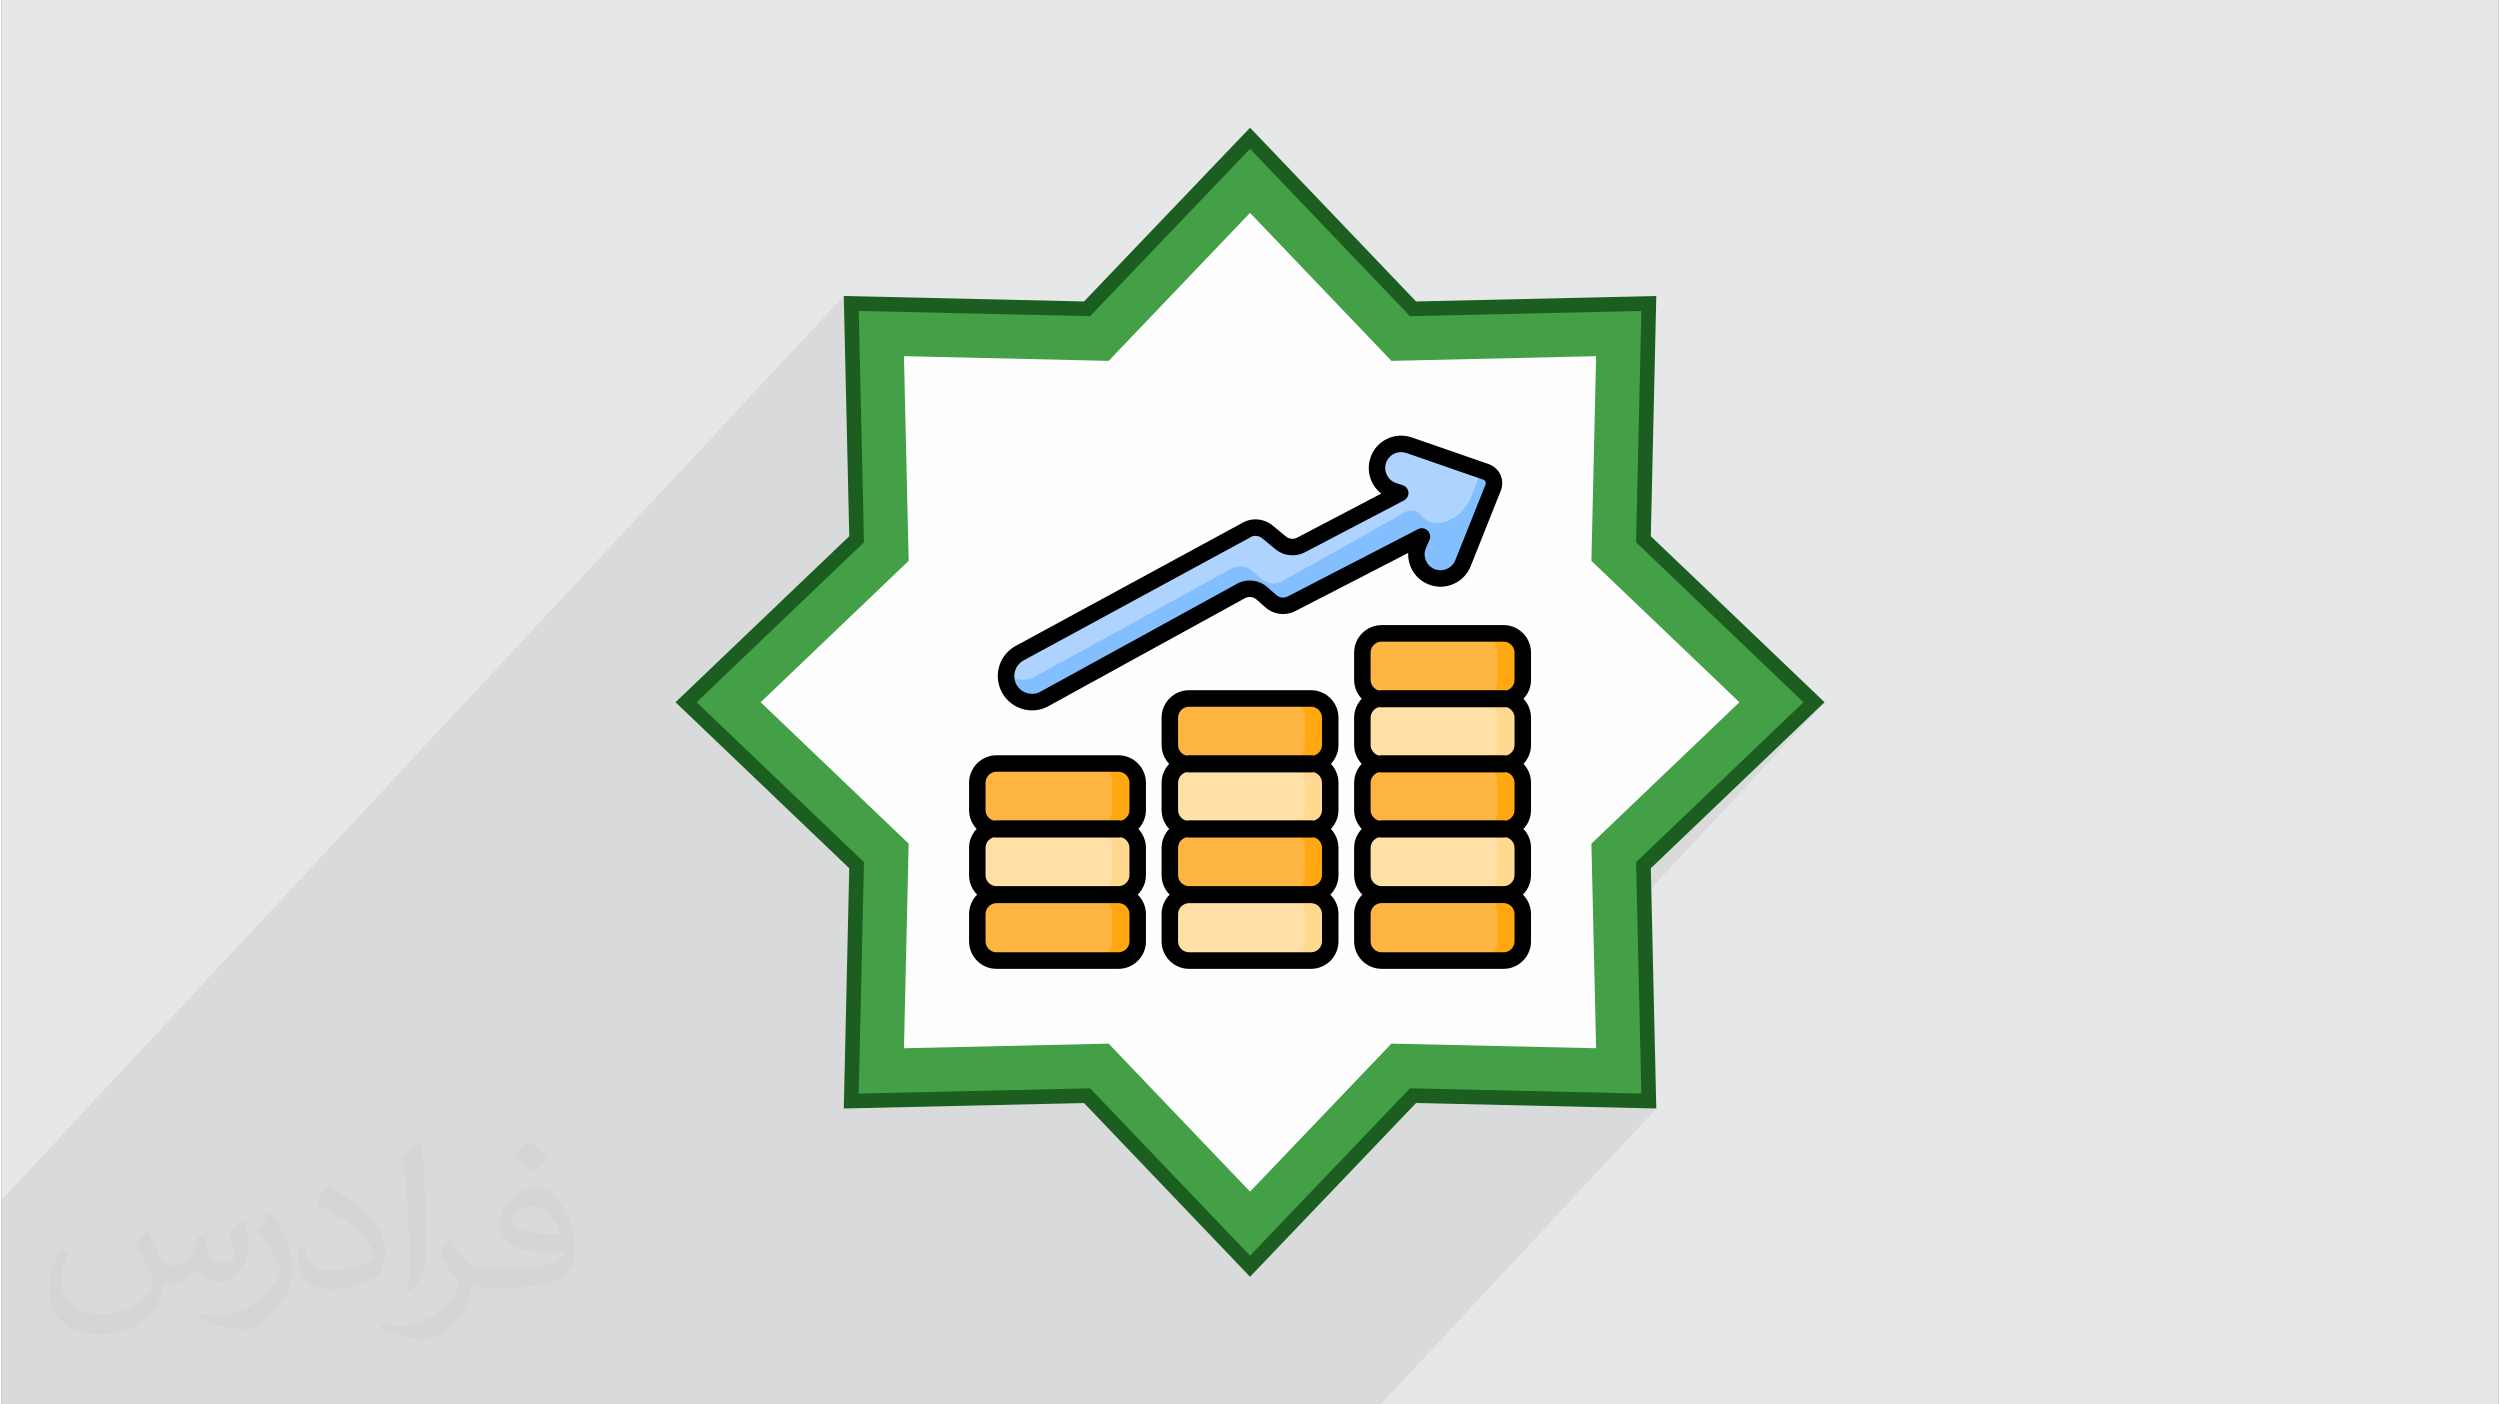 <?xml version="1.0" encoding="UTF-8"?>
<!DOCTYPE svg PUBLIC "-//W3C//DTD SVG 1.0//EN" "http://www.w3.org/TR/2001/REC-SVG-20010904/DTD/svg10.dtd">
<!-- Creator: CorelDRAW 2017 -->
<svg xmlns="http://www.w3.org/2000/svg" xml:space="preserve" width="356px" height="200px" version="1.0" style="shape-rendering:geometricPrecision; text-rendering:geometricPrecision; image-rendering:optimizeQuality; fill-rule:evenodd; clip-rule:evenodd"
viewBox="0 0 35599 20024"
 xmlns:xlink="http://www.w3.org/1999/xlink">
 <rect x="0" y="0" width="35599" height="20024" fill="#808080" stroke="none"/>
 <defs>
  <style type="text/css">
   <![CDATA[
    .fil5 {fill:#FEFEFE}
    .fil3 {fill:#43A047}
    .fil0 {fill:#E6E7E8}
    .fil12 {fill:black;fill-rule:nonzero}
    .fil4 {fill:#1B5E20;fill-rule:nonzero}
    .fil11 {fill:#83BFFF;fill-rule:nonzero}
    .fil10 {fill:#AED3FF;fill-rule:nonzero}
    .fil8 {fill:#FFA812;fill-rule:nonzero}
    .fil6 {fill:#FFB541;fill-rule:nonzero}
    .fil9 {fill:#FFD98F;fill-rule:nonzero}
    .fil7 {fill:#FFE1A8;fill-rule:nonzero}
    .fil1 {fill:#373435;fill-opacity:0.031}
    .fil2 {fill:#373435;fill-opacity:0.078}
   ]]>
  </style>
 </defs>
 <g id="Layer_x0020_1">
  <g id="_2385551292912">
   <path class="fil0" d="M0 0l35599 0 0 20024 -35599 0 0 -20024z"/>
   <path class="fil1" d="M2082 17546c68,104 112,203 155,312 32,64 49,183 199,183 44,0 107,-14 163,-45 63,-33 111,-83 136,-159l60 -202 146 -72 10 10c-20,77 -25,149 -25,206 0,170 146,234 262,234 68,0 129,-34 129,-95 0,-81 -34,-217 -78,-339 68,-68 136,-136 214,-191l12 6c34,144 53,287 53,381 0,93 -41,196 -75,264 -70,132 -194,238 -344,238 -114,0 -241,-58 -328,-163l-5 0c-82,101 -209,193 -412,193l-63 0c-10,134 -39,229 -83,314 -121,237 -480,404 -818,404 -470,0 -706,-272 -706,-633 0,-223 73,-431 185,-578l92 38c-70,134 -117,262 -117,385 0,338 275,499 592,499 294,0 658,-187 724,-404 -25,-237 -114,-348 -250,-565 41,-72 94,-144 160,-221l12 0 0 0zm5421 -1274c99,62 196,136 291,221 -53,74 -119,142 -201,202 -95,-77 -190,-143 -287,-213 66,-74 131,-146 197,-210l0 0 0 0zm51 926c-160,0 -291,105 -291,183 0,168 320,219 703,217 -48,-196 -216,-400 -412,-400zm-359 895c208,0 390,-6 529,-41 155,-39 286,-118 286,-171 0,-15 0,-31 -5,-46 -87,8 -187,8 -274,8 -282,0 -498,-64 -583,-222 -21,-44 -36,-93 -36,-149 0,-152 66,-303 182,-406 97,-85 204,-138 313,-138 197,0 354,158 464,408 60,136 101,293 101,491 0,132 -36,243 -118,326 -153,148 -435,204 -867,204l-196 0 0 0 -51 0c-107,0 -184,-19 -245,-66l-10 0c3,25 5,50 5,72 0,97 -32,221 -97,320 -192,287 -400,410 -580,410 -182,0 -405,-70 -606,-161l36 -70c65,27 155,46 279,46 325,0 752,-314 805,-619 -12,-25 -34,-58 -65,-93 -95,-113 -155,-208 -211,-307 48,-95 92,-171 133,-239l17 -2c139,282 265,445 546,445l44 0 0 0 204 0 0 0 0 0zm-1408 299c24,-130 26,-276 26,-413l0 -202c0,-377 -48,-926 -87,-1282 68,-75 163,-161 238,-219l22 6c51,450 63,972 63,1452 0,126 -5,250 -17,340 -7,114 -73,201 -214,332l-31 -14 0 0 0 0zm-1449 -596c7,177 94,318 398,318 189,0 349,-50 526,-135 32,-14 49,-33 49,-49 0,-111 -85,-258 -228,-392 -139,-126 -323,-237 -495,-311 -59,-25 -78,-52 -78,-77 0,-51 68,-158 124,-235l19 -2c197,103 417,256 580,427 148,157 240,316 240,489 0,128 -39,250 -102,361 -216,109 -446,192 -674,192 -277,0 -466,-130 -466,-436 0,-33 0,-84 12,-150l95 0 0 0 0 0zm-501 -503l172 278c63,103 122,215 122,392l0 227c0,183 -117,379 -306,573 -148,132 -279,188 -400,188 -180,0 -386,-56 -624,-159l27 -70c75,21 162,37 269,37 342,-2 692,-252 852,-557 19,-35 26,-68 26,-90 0,-36 -19,-75 -34,-110 -87,-165 -184,-315 -291,-453 56,-89 112,-174 173,-258l14 2 0 0z"/>
   <path class="fil2" d="M980 20024l515 0 231 0 195 0 50 0 2379 0 161 0 107 0 53 0 11 0 45 0 69 0 167 0 113 0 16 0 207 0 0 0 93 0 81 0 35 0 29 0 16 0 16 0 85 0 9 0 51 0 57 0 78 0 48 0 56 0 6 0 55 0 118 0 30 0 55 0 8 0 32 0 26 0 2 0 100 0 16 0 17 0 7 0 2 0 37 0 55 0 26 0 34 0 57 0 126 0 0 0 41 0 54 0 22 0 5 0 60 0 51 0 2 0 12 0 3 0 32 0 2 0 43 0 47 0 58 0 5 0 6 0 19 0 38 0 12 0 7 0 16 0 3 0 23 0 66 0 9 0 12 0 7 0 11 0 4 0 2 0 24 0 58 0 18 0 38 0 5 0 18 0 46 0 11 0 64 0 39 0 4 0 18 0 57 0 42 0 19 0 12 0 4 0 9 0 17 0 28 0 16 0 6 0 3 0 5 0 17 0 26 0 38 0 15 0 47 0 22 0 4 0 15 0 32 0 30 0 25 0 16 0 0 0 7 0 10 0 10 0 19 0 71 0 0 0 3 0 0 0 16 0 8 0 16 0 17 0 58 0 125 0 52 0 27 0 22 0 17 0 16 0 5 0 3 0 7 0 11 0 7 0 31 0 20 0 17 0 22 0 4 0 24 0 9 0 2 0 16 0 27 0 21 0 4 0 32 0 10 0 1 0 39 0 0 0 19 0 23 0 16 0 1 0 7 0 10 0 9 0 91 0 3 0 24 0 6 0 18 0 6 0 3 0 57 0 1 0 33 0 22 0 22 0 16 0 32 0 5 0 20 0 0 0 92 0 35 0 3 0 2 0 18 0 12 0 0 0 48 0 34 0 6 0 10 0 5 0 3 0 20 0 34 0 28 0 12 0 22 0 4 0 65 0 33 0 8 0 1 0 16 0 2 0 2 0 45 0 30 0 14 0 8 0 2 0 1 0 9 0 6 0 1 0 16 0 10 0 14 0 58 0 19 0 2 0 1 0 23 0 1 0 16 0 17 0 46 0 11 0 107 0 19 0 99 0 18 0 16 0 9 0 19 0 26 0 25 0 22 0 26 0 25 0 75 0 27 0 15 0 32 0 30 0 24 0 16 0 1 0 8 0 8 0 10 0 20 0 70 0 1 0 2 0 0 0 25 0 16 0 17 0 57 0 58 0 19 0 48 0 42 0 32 0 44 0 25 0 6 0 13 0 73 0 27 0 23 0 9 0 20 0 25 0 0 0 22 0 3 0 32 0 11 0 0 0 5 0 53 0 24 0 16 0 0 0 17 0 8 0 1 0 9 0 47 0 29 0 6 0 3 0 24 0 9 0 23 0 2 0 20 0 37 0 36 0 0 0 41 0 48 0 117 0 41 0 18 0 59 0 41 0 9 0 8 0 20 0 63 0 34 0 3 0 66 0 40 0 1 0 16 0 3 0 1 0 45 0 30 0 14 0 8 0 2 0 10 0 8 0 39 0 69 0 11 0 0 0 24 0 17 0 63 0 117 0 153 0 8 0 19 0 26 0 0 0 25 0 49 0 127 0 46 0 30 0 42 0 7 0 38 0 71 0 3 0 0 0 40 0 342 0 6 0 13 0 100 0 135 0 10 0 0 0 58 0 42 0 115 0 3 0 56 0 245 0 50 0 44 0 3 0 18 0 44 0 56 0 106 0 40 0 30 0 3 0 24 0 26 0 17 0 109 0 9 0 160 0 26 0 57 0 220 0 4 0 59 0 83 0 116 0 29 0 122 0 150 0 1339 0 1248 0 205 0 205 0 3932 -4220 -201 -5 95 -101 -67 -2926 2572 -2760 -1371 1310 1221 -1310 -2432 -2324 77 -3362 -3363 77 -2323 -2432 -2323 2432 -3363 -77 -101 109 -5 -215 -12008 12888 0 221 0 220 0 1339 0 1136 281 0 150 0 121 0 30 0 116 0 145 0 79 0 58 0z"/>
   <g>
    <g>
     <path class="fil3" d="M17800 1971l2323 2432 3363 -77 -77 3362 2432 2324 -2432 2323 77 3363 -3363 -77 -2323 2432 -2323 -2432 -3363 77 77 -3363 -2432 -2323 2432 -2324 -77 -3362 3363 77 2323 -2432z"/>
     <path class="fil4" d="M17875 1899l2292 2399 3425 -78 -78 3425 2477 2367 -2477 2367 78 3425 -3425 -78 -2367 2477 -2367 -2477 -3425 78 78 -3425 -2477 -2367 2477 -2367 -78 -3425 3425 78 2367 -2477 75 78zm2173 2575l-2248 -2352 -2280 2386 -3299 -75 75 3299 -2386 2280 2386 2280 -75 3299 3299 -75 2280 2386 2280 -2386 3299 75 -75 -3299 2386 -2280 -2386 -2280 75 -3299 -3299 75 -32 -34z"/>
     <path class="fil5" d="M17800 3035l2016 2110 2918 -67 -67 2918 2110 2016 -2110 2016 67 2917 -2918 -66 -2016 2110 -2016 -2110 -2918 66 67 -2917 -2110 -2016 2110 -2016 -67 -2918 2918 67 2016 -2110z"/>
    </g>
    <g>
     <path class="fil6" d="M21415 9967l-1738 0c-152,0 -275,-123 -275,-274l0 -388c0,-151 123,-274 275,-274l1738 0c150,0 274,123 274,274l0 388c0,151 -124,274 -274,274z"/>
     <path class="fil7" d="M21415 10895l-1738 0c-152,0 -275,-123 -275,-275l0 -387c0,-151 123,-275 275,-275l1738 0c150,0 274,124 274,275l0 387c0,152 -124,275 -274,275z"/>
     <path class="fil7" d="M21415 12751l-1738 0c-152,0 -275,-123 -275,-275l0 -387c0,-151 123,-275 275,-275l1738 0c150,0 274,124 274,275l0 387c0,152 -124,275 -274,275z"/>
     <path class="fil6" d="M21415 13696l-1738 0c-152,0 -275,-125 -275,-276l0 -387c0,-152 123,-275 275,-275l1738 0c150,0 274,123 274,275l0 387c0,151 -124,276 -274,276z"/>
     <path class="fil6" d="M21415 11823l-1738 0c-152,0 -275,-123 -275,-275l0 -387c0,-151 123,-275 275,-275l1738 0c150,0 274,124 274,275l0 387c0,152 -124,275 -274,275z"/>
     <path class="fil8" d="M21689 13033l0 387c0,151 -124,276 -274,276l-364 0c151,0 275,-125 275,-276l0 -387c0,-152 -124,-275 -275,-275l364 0c150,0 274,123 274,275z"/>
     <path class="fil8" d="M21689 11161l0 387c0,135 -97,247 -225,270 -16,4 -33,5 -49,5l-364 0c17,0 33,-1 49,-5 -16,-3 -32,-4 -49,-4l70 0c118,-31 205,-138 205,-266l0 -387c0,-151 -124,-275 -275,-275l364 0c150,0 274,124 274,275l0 0z"/>
     <path class="fil8" d="M21689 9305l0 388c0,133 -97,246 -225,269 -16,4 -33,5 -49,5l-364 0c17,0 33,-1 49,-5 -16,-2 -32,-4 -49,-4l70 0c118,-32 205,-139 205,-265l0 -388c0,-151 -124,-274 -275,-274l364 0c150,0 274,123 274,274l0 0z"/>
     <path class="fil9" d="M21689 12089l0 387c0,152 -124,275 -274,275l-364 0c151,0 275,-123 275,-275l0 -387c0,-127 -88,-234 -205,-266l-70 0c17,0 33,-1 49,-5 -16,-3 -32,-4 -49,-4l364 0c16,0 33,1 49,4 128,25 225,136 225,271l0 0z"/>
     <path class="fil9" d="M21689 10233l0 388c0,151 -124,274 -274,274l-364 0c151,0 275,-123 275,-274l0 -388c0,-127 -88,-234 -205,-266l-70 0c17,0 33,-1 49,-5 -16,-2 -32,-4 -49,-4l364 0c16,0 33,2 49,4 128,24 225,137 225,271l0 0z"/>
     <path class="fil6" d="M18668 12751l-1736 0c-152,0 -275,-123 -275,-275l0 -387c0,-151 123,-275 275,-275l1736 0c152,0 275,124 275,275l0 387c0,152 -123,275 -275,275z"/>
     <path class="fil6" d="M18668 10895l-1736 0c-152,0 -275,-123 -275,-275l0 -387c0,-151 123,-275 275,-275l1736 0c152,0 275,124 275,275l0 387c0,152 -123,275 -275,275z"/>
     <path class="fil7" d="M18668 13696l-1736 0c-152,0 -275,-125 -275,-276l0 -387c0,-152 123,-275 275,-275l1736 0c152,0 275,123 275,275l0 387c0,151 -123,276 -275,276z"/>
     <path class="fil7" d="M18668 11823l-1736 0c-152,0 -275,-123 -275,-275l0 -387c0,-151 123,-275 275,-275l1736 0c152,0 275,124 275,275l0 387c0,152 -123,275 -275,275z"/>
     <path class="fil9" d="M18943 13033l0 387c0,151 -123,276 -275,276l-362 0c150,0 275,-125 275,-276l0 -387c0,-152 -125,-275 -275,-275l362 0c152,0 275,123 275,275z"/>
     <path class="fil9" d="M18943 11161l0 387c0,135 -96,247 -224,270 -16,4 -33,5 -51,5l-362 0c17,0 33,-1 49,-5 -16,-3 -32,-4 -49,-4l70 0c117,-31 205,-138 205,-266l0 -387c0,-151 -125,-275 -275,-275l362 0c152,0 275,124 275,275l0 0z"/>
     <path class="fil8" d="M18943 12089l0 387c0,152 -123,275 -275,275l-362 0c150,0 275,-123 275,-275l0 -387c0,-127 -88,-234 -205,-266l-70 0c17,0 33,-1 49,-5 -16,-3 -32,-4 -49,-4l362 0c17,0 35,1 51,4 128,25 224,136 224,271l0 0z"/>
     <path class="fil8" d="M18943 10233l0 388c0,151 -123,274 -275,274l-362 0c150,0 275,-123 275,-274l0 -388c0,-127 -88,-234 -205,-266l-70 0c17,0 33,-1 49,-5 -16,-2 -32,-4 -49,-4l362 0c17,0 35,2 51,4 128,24 224,137 224,271l0 0z"/>
     <path class="fil6" d="M15923 13696l-1738 0c-150,0 -274,-125 -274,-276l0 -387c0,-152 124,-275 274,-275l1738 0c152,0 275,123 275,275l0 387c0,151 -123,276 -275,276z"/>
     <path class="fil6" d="M15923 11823l-1738 0c-150,0 -274,-123 -274,-275l0 -387c0,-151 124,-275 274,-275l1738 0c152,0 275,124 275,275l0 387c0,152 -123,275 -275,275z"/>
     <path class="fil8" d="M16198 13033l0 387c0,151 -123,276 -275,276l-363 0c151,0 274,-125 274,-276l0 -387c0,-152 -123,-275 -274,-275l363 0c152,0 275,123 275,275z"/>
     <path class="fil8" d="M16198 11161l0 387c0,135 -98,247 -225,270 -17,4 -33,5 -50,5l-363 0c17,0 34,-1 50,-5 -16,-3 -33,-4 -50,-4l71 0c117,-31 203,-138 203,-266l0 -387c0,-151 -123,-275 -274,-275l363 0c152,0 275,124 275,275l0 0z"/>
     <path class="fil7" d="M15923 12751l-1738 0c-150,0 -274,-123 -274,-275l0 -387c0,-151 124,-275 274,-275l1738 0c152,0 275,124 275,275l0 387c0,152 -123,275 -275,275z"/>
     <path class="fil9" d="M16198 12089l0 387c0,152 -123,275 -275,275l-363 0c151,0 274,-123 274,-275l0 -387c0,-127 -86,-234 -203,-266l-71 0c17,0 34,-1 50,-5 -16,-3 -33,-4 -50,-4l363 0c17,0 33,1 50,4 127,25 225,136 225,271l0 0z"/>
     <path class="fil6" d="M15631 11814c-7,2 -14,3 -21,4 -16,-3 -34,-4 -50,-4l71 0z"/>
     <path class="fil7" d="M15631 11823l-71 0c16,0 34,-1 50,-5 7,2 14,4 21,5z"/>
     <path class="fil10" d="M21164 6728l-1098 -380c-182,-64 -381,35 -440,220 -57,180 42,375 224,432l91 29 -1414 741c-94,48 -208,37 -289,-30l-192 -158c-86,-71 -208,-79 -304,-22l-3241 1761c-154,93 -220,284 -154,452 85,219 348,304 545,179l2762 -1517c99,-63 227,-54 315,23l129 113c81,72 198,87 294,36l1858 -958 -50 118c-75,175 5,377 181,452 177,77 383,-8 454,-188l431 -1078c37,-91 -10,-193 -102,-225l0 0z"/>
     <path class="fil11" d="M21266 6953l-431 1078c-15,37 -35,70 -59,99 -96,108 -255,150 -395,89 -176,-75 -256,-278 -181,-452l50 -118 -1858 958c-96,51 -213,36 -294,-36l-129 -113c-88,-77 -216,-86 -315,-23l-2762 1517c-143,92 -325,70 -444,-35 -44,-38 -78,-86 -101,-144 -21,-54 -29,-110 -25,-165 120,96 294,115 436,25l2761 -1517c98,-63 227,-53 314,25l129 111c82,72 198,87 294,37 0,0 1222,-689 1761,-991 73,-42 163,-20 217,43 224,268 606,22 710,-238 53,-132 106,-265 159,-397l61 22c92,32 139,134 102,225l0 0z"/>
     <path class="fil12" d="M21806 9305c0,-217 -176,-393 -391,-393l-1738 0c-217,0 -393,176 -393,393l0 388c0,105 42,199 108,269 -66,72 -108,166 -108,271l0 387c0,105 42,200 108,270 -66,71 -108,166 -108,271l0 387c0,105 42,200 108,270 -66,71 -108,166 -108,271l0 387c0,109 45,207 117,279 -72,71 -117,169 -117,278l0 387c0,217 176,393 393,393l1561 0c65,0 118,-53 118,-118 0,-65 -53,-118 -118,-118l-1561 0c-88,0 -158,-71 -158,-157l0 -387c0,-87 70,-158 158,-158l1738 0c86,0 156,71 156,158l0 387c0,86 -70,157 -156,157l-249 0c-65,0 -118,53 -118,118 0,65 53,118 118,118l249 0c215,0 391,-176 391,-393l0 -387c0,-109 -44,-207 -115,-278 71,-72 115,-170 115,-279l0 -387c0,-105 -40,-200 -108,-271 68,-70 108,-165 108,-270l0 -387c0,-105 -40,-200 -108,-271 68,-70 108,-165 108,-270l0 -387c0,-105 -40,-199 -108,-271 68,-70 108,-164 108,-269l0 -388zm-235 3171c0,87 -70,158 -156,158l-1738 0c-88,0 -158,-71 -158,-158l0 -387c0,-71 49,-131 113,-151 15,1 30,3 45,3l1738 0c15,0 30,-2 43,-3 66,20 113,80 113,151l0 387 0 0zm0 -928c0,71 -47,132 -113,151 -13,-1 -29,-3 -43,-3l-1738 0c-15,0 -30,2 -45,3 -64,-19 -113,-80 -113,-151l0 -387c0,-71 49,-131 113,-151 15,2 30,2 45,2l1738 0c15,0 30,0 43,-2 66,20 113,80 113,151l0 387zm0 -928c0,71 -47,132 -113,151 -13,-2 -29,-3 -43,-3l-1738 0c-15,0 -30,1 -45,3 -64,-19 -113,-80 -113,-151l0 -387c0,-71 49,-131 113,-151 15,2 30,2 45,2l1738 0c15,0 30,0 43,-2 66,20 113,79 113,151l0 387zm0 -927c0,70 -47,131 -113,151 -13,-3 -29,-4 -43,-4l-1738 0c-15,0 -30,1 -45,4 -64,-20 -113,-81 -113,-151l0 -388c0,-87 70,-157 158,-157l1738 0c86,0 156,70 156,157l0 388 0 0z"/>
     <path class="fil12" d="M18668 9840l-1736 0c-217,0 -393,176 -393,393l0 387c0,105 42,200 108,270 -66,71 -108,166 -108,271l0 387c0,105 42,200 108,270 -66,71 -108,166 -108,271l0 387c0,109 44,207 115,279 -71,71 -115,169 -115,278l0 387c0,217 176,393 393,393l1736 0c217,0 393,-176 393,-393l0 -387c0,-109 -44,-207 -116,-278 72,-72 116,-170 116,-279l0 -387c0,-105 -42,-200 -108,-271 66,-70 108,-165 108,-270l0 -387c0,-105 -42,-200 -108,-271 66,-70 108,-165 108,-270l0 -387c0,-217 -176,-393 -393,-393zm158 3580c0,87 -70,157 -158,157l-1736 0c-88,0 -158,-70 -158,-157l0 -387c0,-87 70,-157 158,-157l1736 0c88,0 158,70 158,157l0 387zm0 -944c0,87 -70,158 -158,158l-1736 0c-88,0 -158,-71 -158,-158l0 -387c0,-71 47,-131 113,-151 15,1 29,3 45,3l1736 0c16,0 30,-2 45,-3 66,20 113,80 113,151l0 387 0 0zm0 -928c0,71 -47,132 -113,151 -15,-1 -29,-3 -45,-3l-1736 0c-16,0 -30,2 -45,3 -66,-19 -113,-80 -113,-151l0 -387c0,-71 47,-131 113,-151 15,2 29,2 45,2l1736 0c16,0 30,0 45,-2 66,20 113,80 113,151l0 387zm0 -928c0,71 -47,132 -113,151 -15,-2 -29,-3 -45,-3l-1736 0c-16,0 -30,1 -45,3 -66,-19 -113,-80 -113,-151l0 -387c0,-86 70,-157 158,-157l1736 0c88,0 158,71 158,157l0 387 0 0z"/>
     <path class="fil12" d="M15923 10768l-1738 0c-216,0 -391,177 -391,393l0 387c0,105 41,200 108,270 -67,71 -108,166 -108,271l0 387c0,109 44,207 115,279 -71,71 -115,169 -115,278l0 387c0,217 175,393 391,393l1738 0c217,0 393,-176 393,-393l0 -387c0,-109 -45,-207 -117,-278 72,-72 117,-170 117,-279l0 -387c0,-105 -42,-200 -108,-271 66,-70 108,-165 108,-270l0 -387c0,-216 -176,-393 -393,-393zm158 2652c0,87 -70,157 -158,157l-1738 0c-86,0 -156,-70 -156,-157l0 -387c0,-87 70,-157 156,-157l1738 0c88,0 158,70 158,157l0 387zm0 -944c0,87 -70,158 -158,158l-1738 0c-86,0 -156,-71 -156,-158l0 -387c0,-71 47,-131 113,-151 13,1 29,3 43,3l1738 0c15,0 30,-2 45,-3 64,20 113,80 113,151l0 387 0 0zm0 -928c0,71 -49,132 -113,151 -15,-1 -30,-3 -45,-3l-1738 0c-15,0 -30,2 -43,3 -66,-19 -113,-80 -113,-151l0 -387c0,-86 70,-158 156,-158l1738 0c88,0 158,72 158,158l0 387 0 0z"/>
     <path class="fil12" d="M14541 10104c50,16 102,24 152,24 91,0 181,-26 259,-75l1136 -624c57,-31 78,-102 47,-160 -31,-56 -103,-77 -160,-46l-1139 625c-2,1 -5,3 -7,4 -63,41 -143,52 -215,27 -73,-23 -130,-77 -158,-148 -44,-115 -1,-244 104,-309l3239 -1758c1,-1 3,-2 4,-4 53,-31 121,-26 169,13l191 158c118,97 283,114 419,43l1414 -740c41,-23 67,-68 62,-115 -4,-47 -36,-87 -82,-101l-91 -30c-119,-38 -185,-165 -147,-285 18,-58 60,-106 114,-133 55,-28 117,-31 176,-12l1096 380c20,7 28,21 33,29 3,8 8,24 0,43l-431 1078c-23,56 -67,101 -123,124 -57,24 -120,24 -177,0 -115,-50 -168,-183 -118,-298l51 -119c19,-45 8,-98 -28,-132 -37,-34 -90,-42 -135,-19l-1858 959c-53,28 -118,20 -163,-19l-129 -113c-125,-111 -311,-126 -452,-37l-1732 951c-57,31 -77,103 -46,159 31,58 102,78 159,47l1735 -953c2,-1 5,-2 7,-4 54,-34 127,-29 175,13l128 113c118,104 285,124 426,52l1609 -829c-8,185 97,367 279,444 116,50 242,51 359,2 116,-48 204,-138 252,-255l430 -1078c29,-73 28,-155 -5,-227 -33,-71 -94,-126 -169,-153l-1096 -380c-118,-40 -246,-32 -358,24 -112,55 -194,152 -232,272 -61,190 8,390 156,505l-1199 628c-51,28 -115,21 -160,-16l-191 -158c-124,-101 -299,-115 -436,-33l-3241 1759c-1,2 -2,2 -4,3 -204,123 -289,374 -203,596 53,137 165,242 304,288l0 0z"/>
    </g>
   </g>
  </g>
 </g>
</svg>
